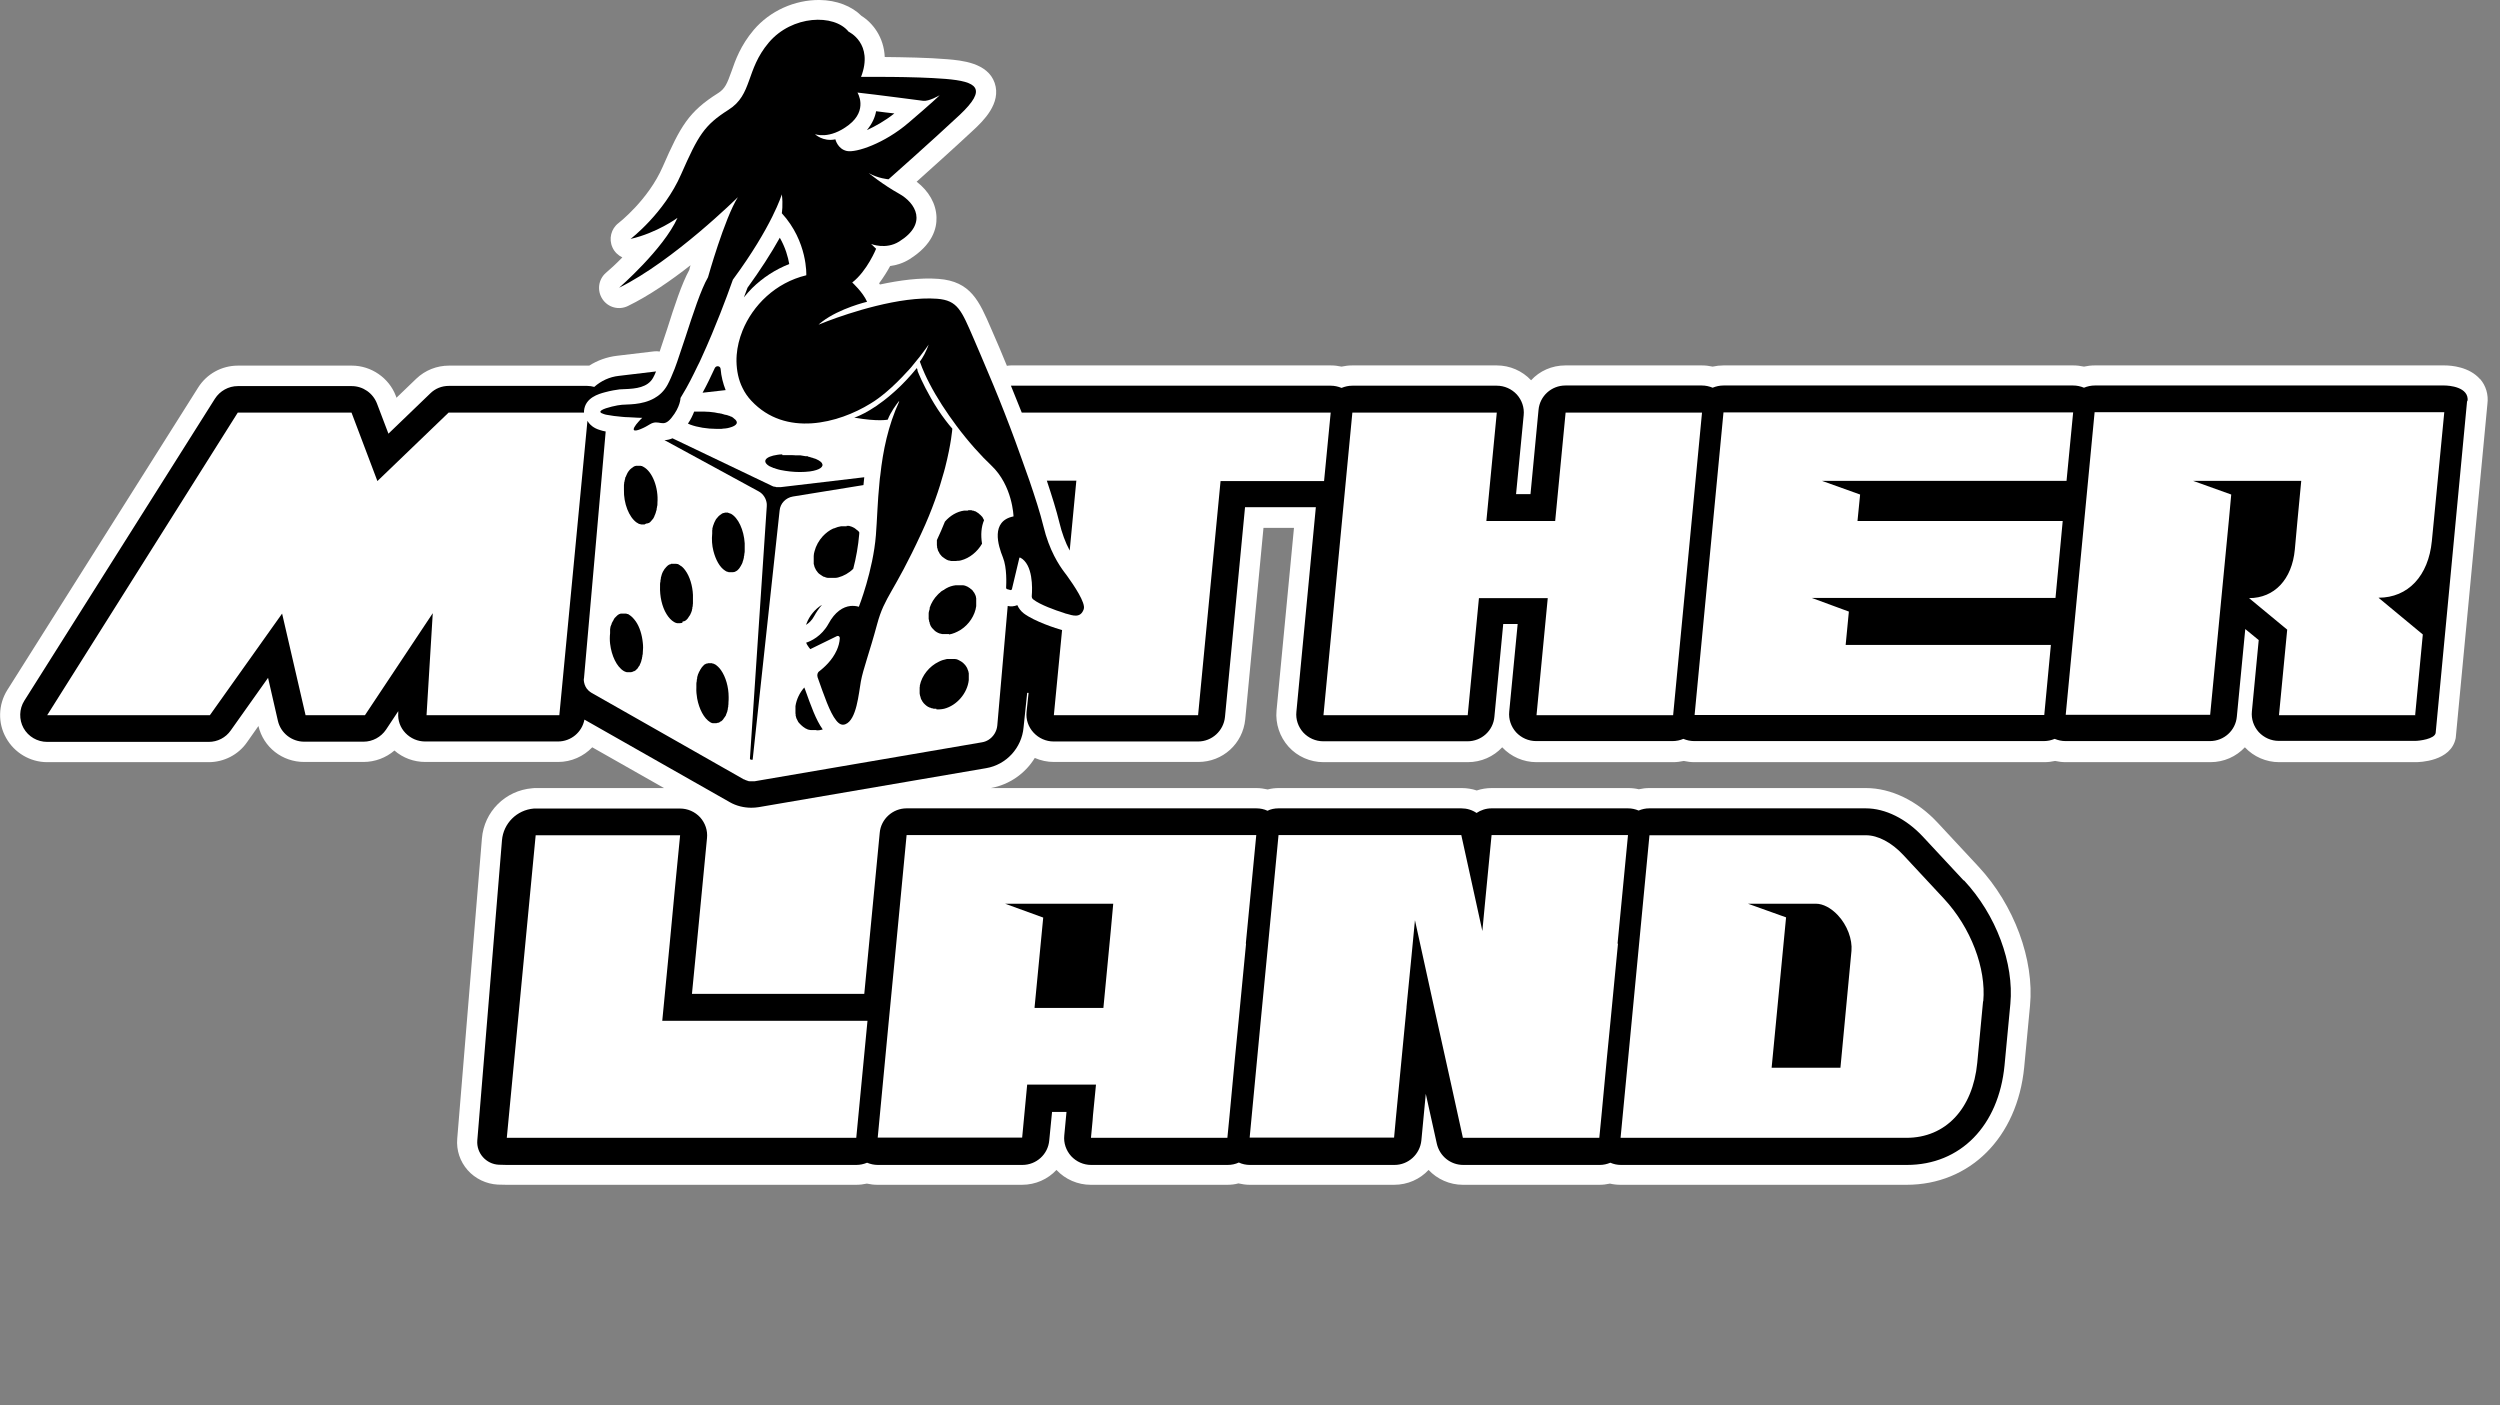 <svg width="201" height="113" viewBox="0 0 201 113" fill="none" xmlns="http://www.w3.org/2000/svg">
<rect x="0" y="0" width="201" height="113" fill="#808080" stroke="none"/>
<path d="M199.391 30.477C198.52 29.492 197.1 29.38 196.536 29.38H168.423C168.133 29.38 167.842 29.412 167.552 29.476C167.262 29.412 166.971 29.38 166.681 29.38H138.568C138.278 29.38 137.988 29.412 137.697 29.476C137.407 29.412 137.117 29.38 136.826 29.38H125.858C124.762 29.38 123.778 29.831 123.1 30.574C122.391 29.815 121.391 29.38 120.342 29.38H108.729C108.439 29.38 108.149 29.412 107.859 29.476C107.568 29.412 107.278 29.38 106.988 29.38H81.278C81.165 29.38 81.068 29.396 80.955 29.412C80.746 28.927 80.552 28.427 80.359 27.975L79.681 26.409C78.73 24.214 78.052 22.616 75.455 22.422C73.971 22.309 72.326 22.535 70.746 22.874C70.73 22.842 70.697 22.809 70.681 22.777C71.052 22.277 71.359 21.776 71.568 21.389C72.068 21.324 72.617 21.163 73.149 20.824C74.971 19.678 75.326 18.37 75.294 17.466C75.262 16.384 74.681 15.367 73.697 14.609C74.923 13.511 76.842 11.784 78.278 10.444C79.02 9.75 80.536 8.313 79.971 6.666C79.407 5.036 77.294 4.858 76.165 4.762C74.665 4.632 72.617 4.6 71.133 4.584C71.068 2.986 70.165 1.84 69.262 1.275C68.471 0.484 67.262 0.016 65.891 -0.001C63.891 -0.017 61.907 0.871 60.6 2.405C59.552 3.648 59.133 4.81 58.81 5.746C58.455 6.731 58.294 7.135 57.73 7.49C55.375 8.975 54.713 10.137 53.294 13.382C52.117 16.094 49.746 17.918 49.73 17.934C49.133 18.386 48.923 19.209 49.246 19.904C49.407 20.259 49.697 20.533 50.036 20.695C49.504 21.244 49.02 21.679 48.713 21.938C48.1 22.47 47.987 23.374 48.439 24.052C48.891 24.73 49.762 24.956 50.487 24.601C52.181 23.778 53.955 22.551 55.52 21.324C55.471 21.47 55.439 21.599 55.423 21.695C54.81 22.809 54.23 24.585 53.633 26.474L53.568 26.668C53.391 27.216 53.213 27.749 53.036 28.266C52.891 28.233 52.746 28.233 52.584 28.25L49.6 28.605C48.794 28.701 48.036 28.976 47.375 29.396C47.326 29.396 47.278 29.396 47.23 29.396H36.1C35.117 29.396 34.181 29.767 33.471 30.445L31.875 31.979L31.826 31.833C31.278 30.38 29.842 29.396 28.294 29.396H19.133C17.826 29.396 16.617 30.058 15.923 31.171L0.584 55.483C-0.142 56.645 -0.19 58.13 0.488 59.325C1.149 60.519 2.423 61.278 3.794 61.278H16.778C18.004 61.278 19.165 60.681 19.858 59.68L20.778 58.372C21.181 60.083 22.697 61.262 24.455 61.262H29.23C30.149 61.262 31.036 60.923 31.713 60.342C32.391 60.939 33.278 61.262 34.197 61.262H44.875C45.939 61.262 46.923 60.81 47.617 60.083L53.391 63.36H43.068C43.068 63.36 42.842 63.36 42.794 63.376C40.633 63.554 38.923 65.249 38.746 67.412L36.762 91.546C36.681 92.482 36.987 93.386 37.6 94.08C38.213 94.774 39.1 95.194 40.02 95.242C40.358 95.242 40.633 95.258 40.73 95.258H68.826C69.117 95.258 69.407 95.226 69.697 95.162C69.987 95.226 70.262 95.258 70.568 95.258H82.165C83.262 95.258 84.246 94.806 84.939 94.064C85.649 94.823 86.649 95.258 87.697 95.258H98.665C98.971 95.258 99.278 95.226 99.568 95.145C99.859 95.21 100.165 95.258 100.471 95.258H112.084C113.181 95.258 114.165 94.806 114.858 94.064C115.552 94.806 116.552 95.258 117.617 95.258H128.584C128.875 95.258 129.149 95.226 129.439 95.162C129.713 95.226 130.004 95.258 130.294 95.258H153.278C158.391 95.258 162.197 91.449 162.746 85.799L163.213 80.859C163.568 77.162 161.939 72.755 159.068 69.672L155.794 66.153C154.149 64.377 152.036 63.36 150.02 63.36H132.617C132.326 63.36 132.052 63.392 131.762 63.457C131.488 63.392 131.197 63.36 130.907 63.36H119.939C119.52 63.36 119.117 63.425 118.729 63.554C118.342 63.425 117.923 63.36 117.52 63.36H102.826C102.52 63.36 102.229 63.392 101.923 63.473C101.633 63.409 101.326 63.36 101.02 63.36H79.665C81.165 63.086 82.439 62.182 83.197 60.939C83.681 61.149 84.197 61.262 84.73 61.262H96.342C98.31 61.262 99.923 59.793 100.117 57.839L101.584 42.439H104.036L102.633 57.129C102.536 58.194 102.891 59.244 103.6 60.035C104.31 60.826 105.342 61.278 106.407 61.278H118.004C119.1 61.278 120.084 60.826 120.778 60.083C121.488 60.842 122.488 61.278 123.536 61.278H134.504C134.794 61.278 135.084 61.245 135.375 61.181C135.665 61.245 135.955 61.278 136.246 61.278H164.359C164.649 61.278 164.939 61.245 165.229 61.181C165.52 61.245 165.81 61.278 166.1 61.278H177.713C178.81 61.278 179.794 60.826 180.488 60.083C181.197 60.842 182.197 61.278 183.246 61.278H194.213C194.504 61.278 197.068 61.229 197.439 59.341C197.439 59.292 197.455 59.228 197.455 59.179L199.988 32.479C200.084 31.736 199.875 31.01 199.391 30.461V30.477Z" fill="white"/>
<path d="M86.536 38.662L86.004 44.264C85.649 43.602 85.375 42.843 85.181 42.036C84.939 41.035 84.568 39.856 84.165 38.646H86.552L86.536 38.662Z" fill="black"/>
<path d="M66.068 48.654C65.858 48.896 65.649 49.187 65.455 49.542C65.278 49.881 65.02 50.107 64.81 50.236C64.81 50.204 64.826 50.172 64.842 50.139C65.068 49.526 65.52 48.977 66.068 48.638V48.654Z" fill="black"/>
<path d="M71.906 9.12C71.132 9.734 70.342 10.17 69.697 10.46C70.132 9.944 70.358 9.411 70.439 8.943C70.923 9.007 71.439 9.072 71.906 9.12Z" fill="black"/>
<path d="M62.697 19.113C63.149 19.904 63.358 20.663 63.455 21.228C62.342 21.664 61.326 22.326 60.471 23.165C60.229 23.407 60.02 23.649 59.81 23.907C59.939 23.569 60.036 23.31 60.1 23.133C61.117 21.728 61.987 20.388 62.697 19.113Z" fill="black"/>
<path d="M60.423 61.084C60.423 61.084 60.423 61.084 60.391 61.084C60.391 61.084 60.391 61.084 60.374 61.084C60.374 61.084 60.278 61.036 60.294 60.988L61.649 40.696C61.649 40.696 61.649 40.567 61.649 40.519C61.616 40.099 61.358 39.695 60.987 39.502L53.423 35.385C53.665 35.385 53.874 35.321 54.068 35.24L62.068 39.066C62.068 39.066 62.165 39.114 62.229 39.13C62.229 39.13 62.262 39.13 62.278 39.13C62.326 39.13 62.358 39.146 62.407 39.163C62.407 39.163 62.439 39.163 62.455 39.163C62.504 39.163 62.536 39.163 62.584 39.163H62.616C62.665 39.163 62.729 39.163 62.794 39.163L69.487 38.371C69.471 38.581 69.439 38.791 69.423 39.001L63.745 39.921C63.181 40.018 62.729 40.47 62.681 41.051L60.52 61.02V61.052C60.52 61.052 60.52 61.068 60.504 61.084H60.423Z" fill="black"/>
<path d="M65.632 58.695C65.632 58.695 65.584 58.695 65.568 58.695C65.552 58.695 65.52 58.695 65.504 58.695C65.504 58.695 65.471 58.695 65.455 58.695C65.423 58.695 65.391 58.695 65.358 58.695C65.326 58.695 65.294 58.695 65.261 58.695C65.229 58.695 65.197 58.695 65.181 58.695C65.149 58.695 65.116 58.695 65.084 58.679C65.052 58.679 65.036 58.679 65.004 58.663C64.971 58.663 64.939 58.647 64.907 58.631C64.891 58.631 64.858 58.614 64.842 58.598C64.81 58.598 64.778 58.566 64.745 58.55C64.729 58.55 64.713 58.534 64.697 58.518C64.649 58.485 64.6 58.453 64.552 58.421C64.552 58.421 64.536 58.405 64.52 58.389C64.487 58.356 64.455 58.34 64.423 58.308C64.423 58.308 64.391 58.276 64.374 58.259C64.342 58.227 64.326 58.211 64.294 58.179C64.294 58.163 64.261 58.146 64.245 58.13C64.229 58.098 64.197 58.066 64.181 58.05C64.181 58.033 64.149 58.001 64.149 57.985C64.132 57.953 64.116 57.92 64.1 57.888L64.068 57.824C64.068 57.824 64.036 57.759 64.02 57.727C64.02 57.711 64.02 57.678 64.004 57.662C64.004 57.63 63.987 57.581 63.971 57.549C63.971 57.533 63.971 57.501 63.971 57.484C63.971 57.436 63.971 57.404 63.955 57.355C63.955 57.339 63.955 57.307 63.955 57.291C63.955 57.242 63.955 57.194 63.955 57.145C63.955 57.129 63.955 57.113 63.955 57.081C63.955 57.016 63.955 56.936 63.955 56.871C63.955 56.839 63.955 56.806 63.955 56.774C64.036 56.225 64.294 55.693 64.665 55.273C64.681 55.321 64.713 55.386 64.729 55.434C65.197 56.742 65.6 57.888 66.149 58.647C66.052 58.679 65.955 58.695 65.858 58.711C65.794 58.711 65.729 58.711 65.665 58.727L65.632 58.695Z" fill="black"/>
<path d="M62.907 36.595C63.036 36.595 63.165 36.595 63.294 36.595H63.326C63.326 36.595 63.407 36.595 63.439 36.595C63.471 36.595 63.488 36.595 63.52 36.595H63.633C63.633 36.595 63.681 36.595 63.697 36.595C63.778 36.595 63.875 36.595 63.955 36.611C63.955 36.611 63.971 36.611 63.988 36.611C64.036 36.611 64.068 36.611 64.117 36.611C64.133 36.611 64.165 36.611 64.181 36.611C64.23 36.611 64.262 36.611 64.294 36.611C64.31 36.611 64.342 36.611 64.359 36.611C64.488 36.628 64.617 36.66 64.746 36.676C64.778 36.676 64.794 36.676 64.826 36.676H64.923C64.923 36.676 64.988 36.708 65.004 36.724C65.036 36.724 65.068 36.724 65.084 36.741C65.133 36.741 65.181 36.773 65.23 36.789H65.278C65.278 36.789 65.342 36.821 65.391 36.837C65.407 36.837 65.423 36.837 65.455 36.854C65.488 36.854 65.52 36.886 65.552 36.886C65.552 36.886 65.584 36.886 65.6 36.902C65.649 36.918 65.681 36.95 65.73 36.967C65.762 36.983 65.794 36.999 65.826 37.015C65.955 37.096 66.036 37.16 66.084 37.241C66.262 37.516 65.923 37.79 65.117 37.903C64.859 37.935 64.584 37.951 64.31 37.951C63.778 37.951 63.246 37.887 62.762 37.79C62.762 37.79 62.633 37.758 62.568 37.742C62.455 37.709 62.342 37.677 62.23 37.629H62.197C62.165 37.629 62.133 37.596 62.1 37.58C62.1 37.58 62.068 37.58 62.052 37.564C62.02 37.564 61.988 37.532 61.955 37.516H61.923C61.213 37.128 61.488 36.708 62.52 36.563C62.633 36.547 62.762 36.531 62.891 36.531L62.907 36.595Z" fill="black"/>
<path d="M58.342 31.365L56.487 31.575C56.826 30.962 57.149 30.284 57.471 29.59C57.584 29.363 57.923 29.412 57.939 29.67C57.987 30.267 58.133 30.832 58.342 31.365Z" fill="black"/>
<path d="M59.004 33.641C59.423 33.932 59.278 34.222 58.649 34.384C58.552 34.416 58.439 34.432 58.31 34.449C58.213 34.449 58.117 34.465 58.004 34.481C57.987 34.481 57.955 34.481 57.939 34.481C57.842 34.481 57.745 34.481 57.649 34.481C57.649 34.481 57.617 34.481 57.6 34.481C56.858 34.481 56.068 34.352 55.504 34.142C55.504 34.142 55.407 34.093 55.358 34.077C55.358 34.077 55.326 34.077 55.31 34.061C55.552 33.706 55.697 33.383 55.81 33.093C55.875 33.093 55.939 33.093 56.004 33.093C56.036 33.093 56.052 33.093 56.084 33.093C56.181 33.093 56.262 33.093 56.358 33.093H56.391C56.568 33.093 56.762 33.093 56.939 33.109C56.939 33.109 57.068 33.109 57.149 33.125C57.358 33.141 57.552 33.173 57.762 33.222C57.762 33.222 57.778 33.222 57.794 33.222C57.842 33.222 57.891 33.238 57.955 33.254H57.987C57.987 33.254 58.1 33.286 58.149 33.302C58.149 33.302 58.262 33.335 58.31 33.351C58.31 33.351 58.342 33.351 58.358 33.351C58.391 33.351 58.439 33.383 58.471 33.383C58.487 33.383 58.504 33.383 58.52 33.399C58.552 33.399 58.584 33.431 58.617 33.431C58.633 33.431 58.649 33.431 58.665 33.448C58.697 33.448 58.729 33.48 58.762 33.496C58.762 33.496 58.778 33.496 58.794 33.496C58.858 33.528 58.923 33.561 58.971 33.609L59.004 33.641Z" fill="black"/>
<path d="M51.826 42.165C51.794 42.165 51.745 42.165 51.713 42.165C51.713 42.165 51.713 42.165 51.681 42.165C51.649 42.165 51.616 42.165 51.584 42.165C51.584 42.165 51.568 42.165 51.552 42.165C51.52 42.165 51.487 42.149 51.455 42.133C51.455 42.133 51.439 42.133 51.423 42.133C51.374 42.133 51.342 42.1 51.31 42.084C51.278 42.068 51.245 42.036 51.197 42.02C50.568 41.584 50.133 40.47 50.165 39.372C50.165 39.275 50.165 39.195 50.165 39.098C50.165 39.098 50.165 39.082 50.165 39.066C50.165 39.001 50.165 38.953 50.181 38.888V38.807C50.181 38.807 50.213 38.727 50.213 38.694C50.213 38.662 50.213 38.646 50.229 38.614C50.229 38.581 50.245 38.549 50.261 38.501V38.42C50.261 38.42 50.31 38.339 50.326 38.307C50.326 38.291 50.326 38.275 50.342 38.258C50.358 38.21 50.391 38.161 50.407 38.113C50.407 38.097 50.423 38.081 50.439 38.048C50.439 38.016 50.471 38 50.487 37.968C50.487 37.952 50.52 37.935 50.52 37.919C50.52 37.887 50.552 37.871 50.568 37.855C50.568 37.855 50.6 37.822 50.6 37.806C50.616 37.79 50.649 37.758 50.665 37.742C50.665 37.742 50.681 37.709 50.697 37.709C50.729 37.677 50.761 37.661 50.794 37.629C50.794 37.629 50.826 37.613 50.842 37.596C50.858 37.596 50.891 37.564 50.907 37.548C50.907 37.548 50.939 37.532 50.955 37.516C50.971 37.516 51.004 37.5 51.02 37.483C51.02 37.483 51.052 37.483 51.068 37.467C51.084 37.467 51.116 37.467 51.133 37.451C51.133 37.451 51.165 37.451 51.181 37.451C51.213 37.451 51.245 37.451 51.294 37.451C51.294 37.451 51.326 37.451 51.342 37.451C51.374 37.451 51.391 37.451 51.423 37.451C51.423 37.451 51.455 37.451 51.471 37.451C51.504 37.451 51.52 37.451 51.552 37.467H51.6C51.6 37.467 51.681 37.516 51.729 37.532C52.455 37.919 52.955 39.211 52.858 40.438V40.518C52.858 40.518 52.858 40.664 52.826 40.728V40.777C52.826 40.777 52.794 40.873 52.794 40.922C52.794 40.938 52.794 40.954 52.794 40.97C52.794 41.019 52.761 41.067 52.745 41.116V41.148C52.713 41.277 52.665 41.374 52.616 41.487C52.616 41.487 52.616 41.487 52.616 41.503C52.6 41.551 52.568 41.584 52.552 41.632C52.552 41.632 52.552 41.648 52.536 41.664C52.52 41.697 52.487 41.729 52.471 41.761H52.455C52.391 41.858 52.326 41.923 52.261 41.987C52.229 42.004 52.197 42.036 52.165 42.052C52.165 42.052 52.149 42.052 52.133 42.052C52.1 42.052 52.068 42.084 52.052 42.084C52.052 42.084 52.036 42.084 52.02 42.084C51.987 42.084 51.939 42.1 51.907 42.117L51.826 42.165Z" fill="black"/>
<path d="M58.519 41.228C58.519 41.228 58.568 41.228 58.584 41.245C58.6 41.245 58.616 41.245 58.632 41.261C58.664 41.261 58.697 41.293 58.713 41.293C58.713 41.293 58.729 41.293 58.745 41.293C59.358 41.616 59.809 42.617 59.874 43.682C59.874 43.892 59.874 44.118 59.874 44.328C59.874 44.409 59.858 44.473 59.842 44.554C59.842 44.57 59.842 44.586 59.842 44.602C59.842 44.651 59.826 44.699 59.809 44.748C59.809 44.764 59.809 44.796 59.809 44.812C59.809 44.861 59.793 44.893 59.777 44.941C59.777 44.958 59.777 44.99 59.761 45.006C59.761 45.054 59.729 45.103 59.713 45.151V45.184C59.697 45.232 59.664 45.297 59.648 45.345C59.648 45.361 59.632 45.377 59.616 45.393C59.6 45.426 59.584 45.458 59.568 45.49C59.568 45.506 59.551 45.523 59.535 45.539C59.519 45.571 59.503 45.587 59.487 45.619C59.487 45.619 59.471 45.652 59.455 45.668C59.438 45.7 59.406 45.716 59.39 45.748C59.39 45.748 59.39 45.765 59.358 45.781C59.325 45.813 59.293 45.845 59.261 45.878C59.261 45.878 59.245 45.878 59.229 45.894C59.197 45.91 59.18 45.926 59.148 45.942C59.148 45.942 59.116 45.942 59.116 45.958C59.084 45.958 59.068 45.991 59.035 45.991H59.003C58.971 45.991 58.938 46.007 58.922 46.007C58.922 46.007 58.906 46.007 58.89 46.007C58.858 46.007 58.809 46.007 58.777 46.007C58.777 46.007 58.777 46.007 58.761 46.007C58.729 46.007 58.697 46.007 58.664 46.007C58.664 46.007 58.632 46.007 58.616 46.007C58.584 46.007 58.568 46.007 58.535 45.974C58.535 45.974 58.503 45.974 58.487 45.974C58.455 45.974 58.406 45.942 58.374 45.926C58.374 45.926 58.325 45.894 58.293 45.878C57.858 45.603 57.535 44.99 57.358 44.296C57.245 43.86 57.213 43.376 57.261 42.891C57.261 42.859 57.261 42.827 57.261 42.778C57.261 42.746 57.261 42.714 57.261 42.681C57.261 42.649 57.261 42.601 57.277 42.568C57.277 42.536 57.277 42.504 57.277 42.488C57.277 42.455 57.277 42.423 57.309 42.391C57.309 42.358 57.309 42.342 57.325 42.31C57.325 42.278 57.342 42.245 57.358 42.213C57.358 42.181 57.374 42.165 57.39 42.133C57.39 42.084 57.422 42.036 57.438 42.003C57.438 41.971 57.471 41.939 57.487 41.907C57.487 41.874 57.519 41.858 57.519 41.842C57.519 41.81 57.551 41.794 57.551 41.777C57.551 41.761 57.584 41.729 57.6 41.713C57.6 41.697 57.632 41.664 57.648 41.648C57.648 41.632 57.68 41.616 57.697 41.6C57.697 41.584 57.729 41.568 57.745 41.535C57.745 41.535 57.777 41.503 57.793 41.487C57.826 41.455 57.858 41.438 57.89 41.406C57.89 41.406 57.922 41.39 57.938 41.374C57.955 41.374 57.987 41.342 58.003 41.325C58.003 41.325 58.035 41.309 58.051 41.293C58.068 41.293 58.1 41.277 58.116 41.261C58.132 41.261 58.148 41.261 58.164 41.245H58.229C58.229 41.245 58.261 41.212 58.277 41.212C58.309 41.212 58.342 41.212 58.374 41.212C58.39 41.212 58.406 41.212 58.422 41.212C58.455 41.212 58.471 41.212 58.503 41.212C58.519 41.212 58.535 41.212 58.551 41.212L58.519 41.228Z" fill="black"/>
<path d="M54.858 50.075C54.858 50.075 54.713 50.107 54.632 50.107C54.632 50.107 54.632 50.107 54.616 50.107C54.616 50.107 54.616 50.107 54.6 50.107C54.568 50.107 54.536 50.107 54.487 50.107C54.487 50.107 54.471 50.107 54.455 50.107C54.423 50.107 54.391 50.091 54.342 50.075H54.326C54.326 50.075 54.245 50.027 54.197 50.011C53.971 49.881 53.761 49.655 53.584 49.365C53.229 48.784 53.036 47.944 53.068 47.137C53.068 47.089 53.068 47.024 53.068 46.959C53.068 46.895 53.084 46.814 53.1 46.75C53.1 46.733 53.1 46.717 53.1 46.685C53.1 46.637 53.116 46.588 53.132 46.54C53.132 46.524 53.132 46.491 53.132 46.475C53.132 46.427 53.149 46.395 53.165 46.346C53.165 46.33 53.165 46.314 53.181 46.282C53.181 46.233 53.213 46.185 53.229 46.136C53.229 46.136 53.229 46.136 53.229 46.12C53.245 46.072 53.278 46.023 53.294 45.975C53.294 45.959 53.31 45.943 53.326 45.926C53.326 45.894 53.358 45.878 53.374 45.846C53.374 45.83 53.407 45.813 53.407 45.781L53.455 45.717C53.455 45.717 53.487 45.684 53.503 45.668C53.503 45.652 53.536 45.636 53.552 45.603C53.584 45.571 53.6 45.555 53.632 45.523C53.649 45.523 53.665 45.49 53.681 45.474C53.697 45.474 53.713 45.442 53.729 45.442C53.729 45.442 53.761 45.426 53.778 45.41C53.794 45.41 53.826 45.394 53.842 45.377H53.891C53.891 45.377 53.939 45.345 53.955 45.329C53.955 45.329 53.987 45.329 54.003 45.329C54.036 45.329 54.084 45.329 54.116 45.329C54.132 45.329 54.149 45.329 54.165 45.329C54.165 45.329 54.197 45.329 54.229 45.329C54.245 45.329 54.278 45.329 54.294 45.329C54.31 45.329 54.326 45.329 54.342 45.329C54.374 45.329 54.391 45.329 54.423 45.345C54.423 45.345 54.455 45.345 54.471 45.345C54.52 45.345 54.552 45.377 54.6 45.41C54.649 45.426 54.681 45.458 54.713 45.49C54.713 45.49 54.713 45.49 54.729 45.49C54.729 45.49 54.729 45.49 54.761 45.507C54.842 45.571 54.923 45.636 54.987 45.717C55.02 45.765 55.068 45.813 55.1 45.862C55.455 46.346 55.681 47.089 55.713 47.831C55.713 48.025 55.713 48.235 55.713 48.428C55.713 48.428 55.713 48.445 55.713 48.461C55.713 48.525 55.713 48.59 55.697 48.638C55.697 48.654 55.697 48.687 55.697 48.703C55.697 48.751 55.681 48.8 55.665 48.832C55.665 48.848 55.665 48.88 55.665 48.897C55.665 48.945 55.649 48.977 55.632 49.026C55.632 49.042 55.632 49.058 55.632 49.074C55.6 49.187 55.552 49.3 55.503 49.397C55.503 49.397 55.503 49.429 55.487 49.429C55.471 49.462 55.455 49.494 55.423 49.526C55.423 49.526 55.407 49.559 55.391 49.575C55.374 49.607 55.342 49.639 55.326 49.672C55.326 49.672 55.326 49.688 55.31 49.704C55.245 49.785 55.181 49.849 55.116 49.898C55.116 49.898 55.116 49.898 55.1 49.898C55.068 49.914 55.036 49.93 55.02 49.946C55.02 49.946 55.003 49.946 54.987 49.946C54.955 49.946 54.923 49.978 54.891 49.978C54.891 49.978 54.891 49.978 54.874 49.978L54.858 50.075Z" fill="black"/>
<path d="M50.665 54.046C50.665 54.046 50.617 54.046 50.6 54.046C50.6 54.046 50.584 54.046 50.568 54.046H50.536C50.504 54.046 50.471 54.046 50.439 54.046H50.407C50.375 54.046 50.342 54.03 50.31 54.014C50.31 54.014 50.294 54.014 50.278 54.014C50.229 53.998 50.197 53.982 50.149 53.949C49.584 53.61 49.165 52.722 49.052 51.754C49.02 51.48 49.02 51.189 49.052 50.914C49.052 50.882 49.052 50.866 49.052 50.834C49.052 50.785 49.052 50.753 49.052 50.705C49.052 50.672 49.052 50.64 49.052 50.608C49.052 50.575 49.052 50.543 49.068 50.511C49.068 50.479 49.068 50.446 49.084 50.414C49.084 50.382 49.084 50.349 49.117 50.317C49.117 50.285 49.117 50.269 49.149 50.236C49.149 50.204 49.181 50.172 49.181 50.123C49.181 50.091 49.213 50.059 49.229 50.027C49.229 49.994 49.262 49.962 49.278 49.946C49.278 49.93 49.294 49.898 49.31 49.881C49.31 49.865 49.342 49.833 49.342 49.817C49.342 49.801 49.375 49.768 49.375 49.752C49.375 49.736 49.407 49.72 49.423 49.688C49.423 49.672 49.455 49.655 49.471 49.639C49.487 49.623 49.504 49.591 49.536 49.575C49.552 49.542 49.584 49.526 49.6 49.51C49.6 49.51 49.633 49.478 49.649 49.462C49.665 49.462 49.681 49.429 49.697 49.429C49.697 49.429 49.729 49.413 49.746 49.397L49.81 49.365C49.81 49.365 49.842 49.365 49.858 49.349C49.875 49.349 49.891 49.349 49.923 49.333C49.939 49.333 49.971 49.333 49.987 49.333C50.02 49.333 50.052 49.333 50.084 49.333C50.084 49.333 50.117 49.333 50.133 49.333C50.149 49.333 50.181 49.333 50.197 49.333C50.213 49.333 50.246 49.333 50.262 49.333C50.278 49.333 50.294 49.333 50.326 49.333C50.358 49.333 50.375 49.333 50.407 49.365C50.407 49.365 50.439 49.365 50.455 49.365C50.504 49.365 50.536 49.397 50.584 49.429C50.778 49.542 50.955 49.736 51.117 49.962C51.423 50.398 51.617 51.028 51.681 51.673C51.713 51.931 51.713 52.206 51.681 52.48C51.681 52.561 51.681 52.626 51.649 52.69C51.649 52.69 51.649 52.706 51.649 52.722C51.649 52.787 51.633 52.836 51.617 52.884V52.932C51.617 52.932 51.584 53.045 51.568 53.094C51.568 53.094 51.568 53.11 51.568 53.126C51.536 53.239 51.487 53.352 51.439 53.449V53.481C51.439 53.481 51.375 53.546 51.358 53.578C51.358 53.578 51.358 53.61 51.342 53.61C51.326 53.643 51.294 53.675 51.278 53.707C51.278 53.707 51.278 53.707 51.278 53.723C51.246 53.756 51.213 53.788 51.181 53.82C51.149 53.852 51.117 53.869 51.1 53.901C51.1 53.901 51.084 53.901 51.068 53.917C51.036 53.933 51.02 53.949 50.987 53.965C50.987 53.965 50.971 53.965 50.955 53.965C50.923 53.982 50.891 53.998 50.858 54.014C50.826 54.014 50.778 54.03 50.746 54.046H50.729H50.665Z" fill="black"/>
<path d="M57.342 58.162C57.342 58.162 57.278 58.146 57.262 58.13H57.23C57.181 58.114 57.149 58.098 57.1 58.066C56.6 57.759 56.213 57.016 56.052 56.161C56.004 55.87 55.971 55.58 55.988 55.273V55.16C55.988 55.16 55.988 55.031 55.988 54.966C55.988 54.902 56.004 54.821 56.02 54.756C56.02 54.74 56.02 54.708 56.02 54.692C56.02 54.643 56.036 54.595 56.052 54.546C56.052 54.53 56.052 54.498 56.052 54.482C56.052 54.433 56.068 54.401 56.084 54.353C56.084 54.337 56.084 54.32 56.1 54.288C56.117 54.224 56.133 54.175 56.165 54.127C56.165 54.127 56.165 54.127 56.165 54.111C56.181 54.062 56.213 54.014 56.23 53.981C56.23 53.965 56.246 53.949 56.262 53.933C56.262 53.901 56.294 53.868 56.31 53.836C56.31 53.82 56.326 53.804 56.342 53.788C56.359 53.755 56.375 53.739 56.391 53.707C56.391 53.707 56.407 53.675 56.423 53.659C56.455 53.626 56.488 53.594 56.504 53.562C56.536 53.529 56.568 53.513 56.584 53.481C56.584 53.481 56.6 53.465 56.617 53.449C56.633 53.449 56.665 53.416 56.681 53.4H56.713C56.713 53.4 56.762 53.352 56.794 53.352C56.794 53.352 56.81 53.352 56.826 53.352C56.859 53.352 56.907 53.336 56.939 53.32C56.939 53.32 57.004 53.32 57.036 53.32H57.052H57.084C57.117 53.32 57.149 53.32 57.165 53.32C57.165 53.32 57.197 53.32 57.213 53.32C57.246 53.32 57.262 53.32 57.294 53.352C57.294 53.352 57.326 53.352 57.342 53.352C57.375 53.352 57.407 53.384 57.439 53.4C57.439 53.4 57.455 53.4 57.471 53.4C57.649 53.513 57.826 53.675 57.971 53.885C58.342 54.417 58.584 55.224 58.584 56.048C58.584 56.193 58.584 56.354 58.568 56.5C58.568 56.5 58.568 56.532 58.568 56.548C58.568 56.613 58.568 56.661 58.552 56.71C58.552 56.742 58.552 56.758 58.552 56.79C58.552 56.839 58.536 56.887 58.52 56.919C58.52 56.952 58.52 56.968 58.52 56.984C58.52 57.032 58.504 57.081 58.488 57.113C58.488 57.129 58.488 57.145 58.488 57.162C58.471 57.226 58.455 57.275 58.423 57.339C58.423 57.339 58.375 57.452 58.359 57.501V57.533C58.359 57.533 58.294 57.597 58.278 57.646C58.278 57.646 58.278 57.678 58.246 57.678C58.23 57.71 58.197 57.743 58.181 57.775C58.181 57.775 58.181 57.791 58.165 57.807C58.133 57.84 58.1 57.888 58.068 57.92C58.036 57.953 58.004 57.969 57.971 58.001H57.939C57.939 58.001 57.891 58.049 57.859 58.066C57.859 58.066 57.842 58.066 57.826 58.082C57.794 58.082 57.778 58.114 57.746 58.114C57.746 58.114 57.73 58.114 57.713 58.114C57.681 58.114 57.633 58.13 57.6 58.146C57.6 58.146 57.6 58.146 57.584 58.146C57.552 58.146 57.536 58.146 57.504 58.146C57.504 58.146 57.504 58.146 57.488 58.146C57.488 58.146 57.455 58.146 57.439 58.146C57.407 58.146 57.391 58.146 57.359 58.146C57.359 58.146 57.326 58.146 57.31 58.146L57.342 58.162Z" fill="black"/>
<path d="M75.277 56.984C75.277 56.984 75.197 56.984 75.148 56.984C75.132 56.984 75.116 56.984 75.1 56.984C75.051 56.984 75.019 56.968 74.987 56.952C74.971 56.952 74.955 56.952 74.939 56.952C74.89 56.952 74.858 56.92 74.826 56.903C74.826 56.903 74.793 56.903 74.777 56.903C74.729 56.887 74.697 56.871 74.648 56.839C74.648 56.839 74.648 56.839 74.632 56.839C74.584 56.807 74.535 56.774 74.487 56.742C74.455 56.71 74.406 56.677 74.374 56.645L74.342 56.613C74.309 56.581 74.293 56.564 74.261 56.532C74.261 56.532 74.229 56.5 74.229 56.484C74.213 56.451 74.18 56.435 74.164 56.403C74.164 56.387 74.148 56.371 74.132 56.338C74.116 56.306 74.1 56.29 74.084 56.258C74.084 56.242 74.067 56.209 74.051 56.193C74.051 56.161 74.019 56.129 74.019 56.096C74.019 56.08 74.019 56.048 74.003 56.032C74.003 55.999 73.987 55.967 73.971 55.935C73.971 55.919 73.971 55.886 73.955 55.87C73.955 55.838 73.955 55.79 73.939 55.757C73.939 55.741 73.939 55.709 73.939 55.693C73.939 55.644 73.939 55.612 73.939 55.564C73.939 55.547 73.939 55.531 73.939 55.515C73.939 55.451 73.939 55.386 73.939 55.321C73.939 55.273 73.939 55.241 73.955 55.192C73.955 55.16 73.955 55.128 73.955 55.112C74.116 54.304 74.729 53.562 75.471 53.207C75.68 53.094 75.906 53.029 76.148 52.981C76.148 52.981 76.18 52.981 76.197 52.981C76.245 52.981 76.277 52.981 76.326 52.981C76.358 52.981 76.374 52.981 76.39 52.981C76.406 52.981 76.422 52.981 76.439 52.981H76.487C76.487 52.981 76.551 52.981 76.584 52.981C76.616 52.981 76.632 52.981 76.664 52.981C76.697 52.981 76.729 52.981 76.761 52.981C76.793 52.981 76.809 52.981 76.842 52.997C76.874 52.997 76.906 52.997 76.939 53.013C76.955 53.013 76.987 53.013 77.003 53.045C77.035 53.045 77.067 53.061 77.084 53.078C77.1 53.078 77.132 53.094 77.148 53.11C77.245 53.158 77.342 53.223 77.422 53.287C77.422 53.287 77.455 53.32 77.471 53.336C77.487 53.352 77.519 53.384 77.535 53.4C77.535 53.417 77.567 53.433 77.584 53.449C77.6 53.465 77.616 53.497 77.632 53.513C77.632 53.53 77.664 53.546 77.68 53.578C77.68 53.61 77.713 53.626 77.729 53.659C77.729 53.675 77.761 53.707 77.761 53.723C77.761 53.756 77.793 53.772 77.793 53.804C77.793 53.836 77.809 53.852 77.826 53.885C77.826 53.917 77.842 53.933 77.858 53.965C77.858 53.998 77.858 54.014 77.874 54.046C77.874 54.078 77.874 54.111 77.89 54.127C77.89 54.159 77.89 54.191 77.89 54.224C77.89 54.256 77.89 54.288 77.89 54.304C77.89 54.337 77.89 54.369 77.89 54.401C77.89 54.434 77.89 54.466 77.89 54.482C77.89 54.53 77.89 54.579 77.89 54.627C77.89 54.643 77.89 54.66 77.89 54.676C77.777 55.741 76.922 56.726 75.906 56.984C75.842 56.984 75.777 57.016 75.729 57.016C75.664 57.016 75.6 57.033 75.535 57.033C75.535 57.033 75.519 57.033 75.503 57.033C75.471 57.033 75.455 57.033 75.422 57.033C75.406 57.033 75.39 57.033 75.358 57.033C75.342 57.033 75.326 57.033 75.293 57.033L75.277 56.984Z" fill="black"/>
<path d="M76.31 50.979C76.31 50.979 76.197 50.979 76.148 50.979H76.116C76.116 50.979 76.068 50.979 76.052 50.979C76.035 50.979 76.003 50.979 75.987 50.979C75.971 50.979 75.955 50.979 75.923 50.979C75.874 50.979 75.842 50.979 75.81 50.979C75.794 50.979 75.778 50.979 75.761 50.979C75.713 50.979 75.681 50.962 75.648 50.946C75.648 50.946 75.616 50.946 75.6 50.946C75.552 50.946 75.519 50.914 75.471 50.898C75.471 50.898 75.471 50.898 75.455 50.898C75.358 50.849 75.261 50.801 75.181 50.736C75.148 50.704 75.116 50.672 75.084 50.64C75.084 50.64 75.068 50.623 75.052 50.607C75.019 50.575 75.003 50.543 74.971 50.527C74.971 50.527 74.955 50.494 74.939 50.494C74.923 50.462 74.89 50.43 74.874 50.398C74.874 50.398 74.858 50.365 74.842 50.349C74.826 50.317 74.81 50.285 74.794 50.252C74.794 50.236 74.794 50.22 74.778 50.204C74.778 50.172 74.745 50.139 74.745 50.107V50.059C74.745 50.059 74.713 49.994 74.697 49.946V49.881C74.697 49.881 74.681 49.8 74.665 49.768C74.665 49.752 74.665 49.736 74.665 49.703C74.665 49.655 74.665 49.623 74.665 49.574C74.665 49.558 74.665 49.542 74.665 49.51C74.665 49.461 74.665 49.397 74.665 49.348C74.665 49.348 74.665 49.332 74.665 49.316C74.665 49.203 74.713 49.09 74.745 48.961C74.745 48.945 74.745 48.928 74.745 48.896C74.745 48.896 74.745 48.88 74.745 48.864C74.874 48.477 75.1 48.105 75.39 47.815C75.439 47.766 75.487 47.718 75.519 47.685H75.535C75.535 47.685 75.632 47.589 75.681 47.54C75.681 47.54 75.681 47.54 75.697 47.54C75.745 47.508 75.794 47.476 75.842 47.443H75.874C75.874 47.443 75.939 47.379 75.971 47.363C76.003 47.363 76.019 47.33 76.052 47.314C76.052 47.314 76.068 47.314 76.084 47.298C76.31 47.169 76.568 47.088 76.826 47.056C76.89 47.056 76.939 47.056 77.003 47.056C77.019 47.056 77.052 47.056 77.068 47.056C77.068 47.056 77.1 47.056 77.116 47.056C77.132 47.056 77.148 47.056 77.165 47.056C77.197 47.056 77.229 47.056 77.261 47.056C77.294 47.056 77.326 47.056 77.342 47.056C77.374 47.056 77.406 47.056 77.423 47.056C77.455 47.056 77.471 47.056 77.503 47.072C77.535 47.072 77.552 47.072 77.584 47.088C77.616 47.088 77.632 47.104 77.665 47.12C77.697 47.12 77.713 47.137 77.745 47.153C77.778 47.153 77.81 47.185 77.842 47.201C77.874 47.217 77.906 47.25 77.939 47.266C77.971 47.266 77.987 47.298 78.003 47.314C78.019 47.314 78.035 47.346 78.068 47.363C78.084 47.379 78.116 47.395 78.132 47.411C78.148 47.427 78.165 47.443 78.181 47.459C78.197 47.476 78.213 47.492 78.229 47.524C78.229 47.54 78.261 47.572 78.278 47.589C78.278 47.605 78.31 47.637 78.326 47.653C78.326 47.669 78.358 47.702 78.358 47.718C78.358 47.734 78.39 47.766 78.39 47.782C78.39 47.798 78.406 47.831 78.423 47.847C78.423 47.879 78.439 47.895 78.455 47.928C78.455 47.96 78.455 47.976 78.471 48.008C78.471 48.041 78.471 48.073 78.487 48.105C78.487 48.138 78.487 48.154 78.487 48.186C78.487 48.218 78.487 48.251 78.487 48.299C78.487 48.315 78.487 48.347 78.487 48.364C78.487 48.412 78.487 48.46 78.487 48.509V48.541C78.487 48.541 78.487 48.67 78.487 48.735C78.39 49.477 77.906 50.204 77.261 50.623C77.229 50.64 77.213 50.656 77.181 50.672C76.906 50.833 76.616 50.962 76.31 51.011C76.31 51.011 76.31 51.011 76.294 51.011L76.31 50.979Z" fill="black"/>
<path d="M77.81 41.019C77.81 41.019 77.858 41.019 77.891 41.019C77.923 41.019 77.955 41.019 77.987 41.019C78.02 41.019 78.036 41.019 78.068 41.019C78.1 41.019 78.133 41.019 78.165 41.051C78.181 41.051 78.213 41.051 78.229 41.051C78.278 41.051 78.31 41.083 78.358 41.099C78.358 41.099 78.375 41.099 78.391 41.099C78.439 41.115 78.487 41.148 78.536 41.18C78.536 41.18 78.568 41.196 78.584 41.212C78.617 41.228 78.649 41.261 78.681 41.277C78.697 41.277 78.713 41.309 78.729 41.325C78.762 41.341 78.778 41.374 78.81 41.39C78.826 41.39 78.842 41.422 78.858 41.438C78.875 41.454 78.907 41.487 78.923 41.503C78.923 41.519 78.955 41.535 78.971 41.551C78.987 41.584 79.004 41.6 79.02 41.632C79.02 41.648 79.052 41.68 79.052 41.697C79.052 41.729 79.084 41.745 79.1 41.777C79.1 41.777 79.1 41.81 79.117 41.826C78.891 42.358 78.842 43.004 78.955 43.714C78.584 44.36 77.955 44.877 77.262 45.054C77.197 45.07 77.117 45.087 77.052 45.087C76.987 45.087 76.923 45.087 76.875 45.103H76.842C76.826 45.103 76.81 45.103 76.794 45.103C76.778 45.103 76.746 45.103 76.729 45.103C76.697 45.103 76.681 45.103 76.649 45.103C76.617 45.103 76.568 45.103 76.536 45.103C76.52 45.103 76.487 45.103 76.471 45.103C76.439 45.103 76.391 45.087 76.358 45.07C76.342 45.07 76.326 45.07 76.31 45.07C76.262 45.07 76.213 45.038 76.165 45.022C76.117 45.006 76.068 44.974 76.02 44.941C76.02 44.941 76.004 44.941 75.987 44.925C75.955 44.909 75.907 44.877 75.875 44.844C75.875 44.844 75.842 44.812 75.826 44.812C75.794 44.796 75.778 44.764 75.746 44.748C75.746 44.748 75.713 44.715 75.697 44.699C75.681 44.667 75.649 44.651 75.633 44.618C75.633 44.602 75.6 44.586 75.584 44.57C75.568 44.538 75.552 44.522 75.536 44.489C75.536 44.473 75.504 44.441 75.504 44.425C75.504 44.392 75.471 44.36 75.455 44.344C75.455 44.328 75.439 44.296 75.423 44.279C75.423 44.247 75.391 44.215 75.391 44.183C75.391 44.166 75.391 44.134 75.375 44.118C75.375 44.086 75.358 44.053 75.342 44.021C75.342 44.005 75.342 43.973 75.342 43.957C75.342 43.924 75.342 43.876 75.326 43.844C75.326 43.827 75.326 43.795 75.326 43.779C75.326 43.731 75.326 43.682 75.326 43.618C75.326 43.618 75.326 43.601 75.326 43.585C75.326 43.537 75.326 43.472 75.326 43.424C75.568 42.907 75.778 42.423 75.971 41.939C76.375 41.471 76.923 41.132 77.52 41.051C77.584 41.051 77.649 41.051 77.697 41.051C77.697 41.051 77.729 41.051 77.746 41.051C77.746 41.051 77.778 41.051 77.794 41.051C77.81 41.051 77.842 41.051 77.858 41.051L77.81 41.019Z" fill="black"/>
<path d="M68.052 42.278C68.052 42.278 68.116 42.278 68.165 42.278C68.197 42.278 68.213 42.278 68.245 42.278C68.278 42.278 68.31 42.294 68.342 42.31C68.374 42.31 68.391 42.31 68.407 42.326C68.455 42.326 68.487 42.358 68.536 42.375C68.568 42.375 68.6 42.407 68.632 42.423C68.665 42.423 68.697 42.455 68.713 42.471C68.745 42.471 68.762 42.504 68.778 42.52C68.794 42.52 68.826 42.552 68.842 42.568C68.858 42.584 68.891 42.601 68.907 42.617C68.923 42.633 68.955 42.649 68.971 42.665C68.987 42.681 69.02 42.714 69.036 42.73C69.052 42.746 69.068 42.778 69.084 42.794C69.084 42.843 69.084 42.891 69.084 42.923C69.004 43.892 68.826 44.877 68.6 45.732C68.262 46.071 67.826 46.313 67.391 46.426C67.326 46.443 67.245 46.459 67.181 46.459C67.116 46.459 67.068 46.459 67.004 46.459C66.987 46.459 66.971 46.459 66.955 46.459C66.955 46.459 66.923 46.459 66.907 46.459C66.891 46.459 66.858 46.459 66.842 46.459C66.81 46.459 66.778 46.459 66.745 46.459C66.713 46.459 66.681 46.459 66.649 46.459C66.616 46.459 66.6 46.459 66.568 46.459C66.536 46.459 66.504 46.459 66.471 46.443C66.439 46.443 66.423 46.443 66.407 46.426C66.358 46.426 66.326 46.394 66.294 46.378C66.294 46.378 66.262 46.378 66.245 46.378C66.197 46.362 66.149 46.33 66.1 46.297C66.1 46.297 66.068 46.281 66.052 46.265C66.02 46.249 65.987 46.217 65.955 46.2C65.955 46.2 65.923 46.168 65.907 46.168C65.874 46.152 65.858 46.12 65.826 46.104C65.826 46.104 65.794 46.071 65.778 46.055C65.762 46.023 65.729 46.007 65.713 45.974L65.681 45.926C65.681 45.926 65.649 45.878 65.616 45.845C65.616 45.829 65.6 45.813 65.584 45.781C65.568 45.748 65.552 45.716 65.536 45.684C65.536 45.668 65.52 45.636 65.504 45.619C65.504 45.587 65.471 45.555 65.471 45.523C65.471 45.506 65.471 45.474 65.455 45.458C65.455 45.426 65.439 45.393 65.423 45.345C65.423 45.329 65.423 45.297 65.423 45.28C65.423 45.248 65.423 45.2 65.423 45.167C65.423 45.135 65.423 45.119 65.423 45.103C65.423 45.054 65.423 45.022 65.423 44.974C65.423 44.941 65.423 44.925 65.423 44.909C65.423 44.861 65.423 44.796 65.423 44.748C65.423 44.748 65.423 44.715 65.423 44.699C65.423 44.57 65.455 44.457 65.487 44.328C65.6 43.876 65.842 43.456 66.149 43.117C66.391 42.859 66.681 42.633 67.004 42.488C67.004 42.488 67.004 42.488 67.02 42.488C67.036 42.488 67.052 42.488 67.084 42.471C67.262 42.391 67.439 42.342 67.632 42.31C67.697 42.31 67.762 42.31 67.826 42.31C67.826 42.31 67.858 42.31 67.874 42.31C67.874 42.31 67.907 42.31 67.923 42.31C67.955 42.31 67.971 42.31 68.004 42.31C68.036 42.31 68.052 42.31 68.084 42.31L68.052 42.278Z" fill="black"/>
<path d="M73.762 29.8C73.826 29.945 73.923 30.203 74.068 30.51C74.455 31.333 75.133 32.641 76.052 33.835C76.213 34.045 76.391 34.271 76.568 34.465C76.568 34.465 76.487 35.643 75.987 37.597C75.955 37.71 75.923 37.823 75.891 37.952C75.52 39.308 74.955 40.987 74.084 42.859C71.826 47.751 71.133 47.912 70.52 50.188C69.907 52.464 69.391 53.804 69.213 54.789C69.036 55.774 68.875 57.872 67.971 58.227C67.697 58.34 67.455 58.211 67.229 57.921C66.713 57.291 66.246 55.887 65.729 54.434C65.729 54.434 65.729 54.434 65.729 54.418C65.681 54.256 65.729 54.062 65.875 53.966C66.229 53.691 66.907 53.11 67.278 52.271C67.407 51.98 67.504 51.657 67.52 51.302C67.52 51.173 67.407 51.092 67.294 51.141L65.149 52.19C65.149 52.19 65.133 52.174 65.117 52.158C65.117 52.158 65.117 52.141 65.1 52.125C65.068 52.093 65.036 52.061 65.02 52.028C65.02 52.028 65.004 51.996 64.987 51.98C64.971 51.948 64.939 51.915 64.923 51.883C64.923 51.883 64.907 51.851 64.891 51.835C64.875 51.802 64.858 51.77 64.842 51.738C64.842 51.722 64.842 51.706 64.81 51.673C65.165 51.56 66.052 51.173 66.617 50.14C67.133 49.187 67.778 48.784 68.391 48.719C68.617 48.703 68.842 48.719 69.052 48.784C69.052 48.784 70.197 45.878 70.423 43.021C70.52 41.81 70.552 40.325 70.713 38.759C70.729 38.565 70.746 38.388 70.778 38.194C70.987 36.257 71.407 34.207 72.294 32.286C72.294 32.27 72.294 32.253 72.262 32.27C72.068 32.512 71.6 33.141 71.375 33.739C71.375 33.739 70.617 33.916 68.681 33.577C68.681 33.577 69.907 33.222 71.649 31.721C72.165 31.285 72.713 30.752 73.294 30.09C73.407 29.961 73.52 29.832 73.633 29.687C73.665 29.654 73.681 29.622 73.713 29.59C73.713 29.59 73.729 29.654 73.778 29.767L73.762 29.8Z" fill="black"/>
<path d="M81.359 47.379C81.359 47.379 81.294 47.46 81.246 47.444L81.133 47.411L80.955 47.363C80.955 47.363 80.891 47.315 80.891 47.266C80.907 46.943 80.971 45.652 80.633 44.812C80.246 43.86 79.633 41.891 81.487 41.519C81.487 41.519 81.423 39.049 79.697 37.419C78.907 36.676 77.875 35.546 76.891 34.223C76.1 33.157 75.326 31.995 74.713 30.8C74.584 30.558 74.471 30.316 74.359 30.074C74.213 29.735 74.068 29.412 73.955 29.073C73.955 29.073 74.262 28.686 74.52 28.072C74.568 27.959 74.617 27.83 74.665 27.701C74.665 27.717 74.568 27.83 74.439 28.024C74.197 28.363 73.778 28.912 73.246 29.541C73.133 29.67 73.02 29.8 72.891 29.929C72.407 30.461 71.842 31.026 71.229 31.543C70.842 31.866 70.423 32.189 69.987 32.447C67.423 34.029 63.165 35.175 60.407 32.221C60.117 31.914 59.875 31.559 59.697 31.188C59.375 30.542 59.229 29.816 59.213 29.057C59.213 28.896 59.213 28.718 59.229 28.54C59.278 27.895 59.439 27.233 59.697 26.587C60.52 24.553 62.342 22.729 64.826 22.132C64.826 22.132 64.955 19.436 62.858 17.144C62.858 17.144 62.971 16.449 62.858 15.626C62.858 15.626 62.1 18.177 58.923 22.487C58.923 22.487 58.213 24.537 57.229 26.878C56.955 27.523 56.665 28.201 56.358 28.863C56.278 29.041 56.197 29.218 56.1 29.396C55.697 30.235 55.294 31.043 54.875 31.721C54.826 31.817 54.762 31.914 54.713 31.995C54.713 31.995 54.713 32.705 53.987 33.593C53.278 34.481 53.004 33.642 52.229 34.126C52.165 34.158 52.1 34.207 52.036 34.239C51.923 34.303 51.81 34.368 51.697 34.416C51.149 34.675 50.665 34.772 51.149 34.126C51.197 34.061 51.262 33.997 51.326 33.916C51.407 33.819 51.52 33.706 51.633 33.593C51.633 33.593 51.149 33.593 50.552 33.545C50.375 33.545 50.181 33.529 50.004 33.512C49.568 33.48 49.133 33.416 48.778 33.351C48.697 33.335 48.617 33.319 48.536 33.286C47.891 33.093 48.536 32.851 49.197 32.689C49.504 32.608 49.826 32.56 50.004 32.544C50.391 32.495 51.6 32.592 52.617 32.011C53.02 31.785 53.391 31.446 53.665 30.946C53.842 30.623 54.036 30.171 54.246 29.638C54.31 29.477 54.375 29.299 54.439 29.105C54.649 28.492 54.875 27.83 55.1 27.136C55.713 25.247 56.358 23.262 56.923 22.293C56.923 22.293 58.245 17.579 59.326 15.852C59.326 15.852 54.165 20.969 49.778 23.133C49.778 23.133 53.342 20.033 54.471 17.515C54.471 17.515 52.826 18.726 50.697 19.21C50.697 19.21 53.391 17.16 54.762 14.012C56.149 10.864 56.617 10.073 58.568 8.83C60.52 7.603 59.939 5.634 61.81 3.422C63.681 1.211 67.068 1.098 68.229 2.55C68.229 2.55 70.262 3.487 69.229 6.183C69.229 6.183 73.487 6.134 76.02 6.344C78.552 6.554 79.423 7.103 77.165 9.234C74.907 11.348 71.439 14.415 71.439 14.415C71.439 14.415 70.6 14.351 69.842 13.915C69.842 13.915 70.987 14.851 72.294 15.578C73.6 16.304 74.633 17.967 72.294 19.42C71.213 20.098 70.036 19.613 70.036 19.613C70.036 19.613 70.229 19.807 70.439 20.001C70.439 20.001 69.713 21.793 68.52 22.713C68.52 22.713 69.375 23.488 69.713 24.263C69.713 24.263 67.52 24.779 66.1 25.861C66.004 25.941 65.907 26.006 65.81 26.103C65.842 26.103 66.117 25.974 66.552 25.812C68.213 25.183 72.342 23.794 75.342 24.02C77.004 24.15 77.294 24.941 78.294 27.249C78.471 27.669 78.665 28.121 78.875 28.605C79.133 29.202 79.391 29.832 79.665 30.478C79.729 30.639 79.81 30.817 79.875 30.978C80.181 31.704 80.471 32.447 80.746 33.141C81.068 33.981 81.375 34.755 81.617 35.433C81.987 36.467 82.391 37.564 82.762 38.63C83.213 39.953 83.633 41.245 83.891 42.31C84.359 44.264 85.165 45.458 85.552 45.975C85.617 46.055 85.697 46.168 85.794 46.298C86.326 47.04 87.31 48.477 87.133 48.977C86.875 49.736 86.229 49.478 85.762 49.349C85.697 49.349 85.617 49.3 85.504 49.268C84.875 49.074 83.617 48.622 83.084 48.202C82.987 48.138 82.939 48.025 82.955 47.896C83.004 47.315 83.068 45.361 82.02 44.829C81.987 44.829 81.955 44.829 81.955 44.861L81.375 47.298L81.359 47.379ZM73.02 9.895C74.875 8.313 75.52 7.7 75.552 7.652C75.504 7.684 74.681 8.168 74.213 8.104C74.213 8.104 70.278 7.587 68.939 7.442C68.939 7.442 69.81 8.83 68.246 10.041C66.681 11.251 65.52 10.783 65.52 10.783C65.52 10.783 66.149 11.413 67.165 11.203C67.165 11.203 67.342 11.978 68.084 12.139C68.826 12.301 71.117 11.526 73.036 9.879L73.02 9.895Z" fill="black"/>
<path d="M198.391 32.285C198.552 31.091 196.859 30.994 196.536 30.994H168.423C168.117 30.994 167.826 31.059 167.552 31.172C167.278 31.059 166.988 30.994 166.681 30.994H138.568C138.262 30.994 137.972 31.059 137.697 31.172C137.423 31.059 137.133 30.994 136.826 30.994H125.859C124.73 30.994 123.794 31.85 123.697 32.963L123.052 39.727H121.891L122.504 33.383C122.568 32.77 122.359 32.172 121.955 31.72C121.536 31.268 120.955 31.01 120.342 31.01H108.73C108.423 31.01 108.133 31.075 107.859 31.188C107.584 31.075 107.294 31.01 106.988 31.01H81.278C81.584 31.753 81.875 32.495 82.149 33.173H106.988L106.455 38.678H98.133L96.326 57.501H84.73L85.391 50.656C84.955 50.543 83.165 49.962 82.31 49.316C82.084 49.139 81.907 48.913 81.794 48.654C81.552 48.751 81.278 48.783 81.02 48.719L80.181 58.34C80.133 58.824 79.859 59.244 79.472 59.486C79.31 59.583 79.149 59.648 78.955 59.68L60.681 62.812C60.681 62.812 60.649 62.812 60.633 62.812C60.568 62.812 60.52 62.812 60.455 62.812C60.407 62.812 60.359 62.812 60.31 62.812C60.31 62.812 60.278 62.812 60.262 62.812C60.213 62.812 60.165 62.812 60.133 62.779C60.133 62.779 60.133 62.779 60.117 62.779C60.068 62.779 60.036 62.747 59.988 62.731C59.988 62.731 59.955 62.731 59.939 62.715C59.907 62.715 59.875 62.682 59.843 62.666C59.843 62.666 59.826 62.666 59.81 62.666L50.81 57.549L47.568 55.709C47.471 55.66 47.391 55.58 47.31 55.515C47.117 55.337 47.004 55.095 46.955 54.837C46.939 54.724 46.923 54.627 46.955 54.514L47.923 43.537L48.697 34.691C48.52 34.658 48.375 34.626 48.246 34.578C47.73 34.432 47.407 34.142 47.23 33.835L44.971 57.501H34.294L34.794 49.3L29.343 57.501H24.568L22.681 49.332L16.875 57.501H3.794L19.117 33.173H28.262L30.343 38.678L36.068 33.173H46.955C46.955 33.173 46.955 33.076 46.955 33.028C47.052 31.963 48.149 31.672 48.617 31.543C49.084 31.414 49.568 31.333 49.843 31.301C49.939 31.301 50.052 31.301 50.181 31.285H50.246C51.117 31.252 52.068 31.155 52.504 30.381C52.584 30.235 52.665 30.074 52.746 29.864L49.762 30.219C49.004 30.3 48.326 30.623 47.778 31.107C47.6 31.059 47.407 31.026 47.213 31.026H36.084C35.52 31.026 34.988 31.236 34.584 31.64L31.23 34.868L30.31 32.447C29.988 31.607 29.181 31.042 28.278 31.042H19.117C18.375 31.042 17.681 31.43 17.278 32.059L1.955 56.338C1.536 57 1.52 57.856 1.891 58.534C2.278 59.228 3.004 59.648 3.794 59.648H16.778C17.488 59.648 18.149 59.309 18.552 58.727L21.552 54.498L22.343 57.953C22.568 58.937 23.455 59.631 24.455 59.631H29.23C29.955 59.631 30.633 59.26 31.036 58.663L32.02 57.178V57.323C31.971 57.92 32.181 58.501 32.6 58.937C33.02 59.373 33.584 59.615 34.181 59.615H44.859C45.907 59.615 46.794 58.873 46.988 57.856L58.665 64.49C59.197 64.797 59.81 64.942 60.407 64.942C60.6 64.942 60.81 64.926 61.004 64.894L79.278 61.762C80.907 61.488 82.149 60.132 82.294 58.485L82.584 55.709H82.697L82.536 57.242C82.472 57.856 82.681 58.453 83.1 58.905C83.52 59.357 84.1 59.615 84.713 59.615H96.326C97.439 59.615 98.375 58.76 98.488 57.646L100.101 40.777H105.794L104.23 57.226C104.165 57.84 104.375 58.437 104.778 58.889C105.197 59.341 105.778 59.599 106.391 59.599H117.988C119.117 59.599 120.052 58.744 120.149 57.63L120.859 50.172H122.02L121.342 57.21C121.278 57.823 121.488 58.421 121.891 58.873C122.31 59.325 122.891 59.583 123.504 59.583H134.472C134.778 59.583 135.084 59.518 135.342 59.405C135.617 59.518 135.907 59.583 136.213 59.583H164.326C164.633 59.583 164.923 59.518 165.197 59.405C165.472 59.518 165.762 59.583 166.068 59.583H177.681C178.81 59.583 179.746 58.727 179.842 57.614L180.52 50.575L181.601 51.463L181.052 57.194C180.988 57.807 181.197 58.405 181.601 58.857C182.02 59.309 182.601 59.567 183.213 59.567H194.181C194.504 59.567 195.73 59.422 195.826 58.937L198.359 32.189L198.391 32.285ZM134.504 57.501H123.536L124.439 48.089H118.907L118.004 57.501H106.407L108.73 33.173H120.342L119.504 41.89H125.036L125.875 33.173H136.842L134.52 57.501H134.504ZM149.552 39.776L149.342 41.89H165.842L165.262 48.073H145.665L148.649 49.171L148.391 51.851H164.891L164.359 57.484H136.246L138.568 33.157H166.681L166.149 38.662H146.488L149.552 39.76V39.776ZM194.197 57.501H183.23L183.891 50.624L180.826 48.089C182.859 48.089 184.278 46.588 184.504 44.183L184.713 41.89L185.02 38.662H176.326L179.391 39.76L179.197 41.874L178.601 48.057L177.697 57.468H166.084L168.407 33.141H196.52L195.681 41.858L195.52 43.505C195.246 46.297 193.617 48.057 191.23 48.057L194.794 51.011L194.181 57.468L194.197 57.501Z" fill="black"/>
<path d="M146.003 72.659H140.536L143.6 73.756L142.439 85.847H147.971L148.858 76.452C148.939 75.532 148.52 74.386 147.761 73.579C147.213 72.998 146.568 72.659 146.003 72.659Z" fill="black"/>
<path d="M83.875 73.773L83.181 80.972V81.037H88.713L89.31 74.79L89.504 72.659H80.81L83.875 73.773Z" fill="black"/>
<path d="M157.875 70.786L154.601 67.267C153.262 65.83 151.584 64.991 150.004 64.991H132.601C132.294 64.991 132.02 65.055 131.746 65.168C131.472 65.055 131.197 64.991 130.891 64.991H119.923C119.472 64.991 119.052 65.136 118.714 65.362C118.359 65.12 117.939 64.991 117.488 64.991H102.794C102.472 64.991 102.165 65.055 101.907 65.185C101.633 65.055 101.326 64.991 101.004 64.991H72.891C71.778 64.991 70.826 65.847 70.73 66.96L69.488 79.907H55.633L56.004 76.097L56.843 67.38C56.907 66.767 56.697 66.169 56.294 65.717C55.875 65.265 55.294 65.007 54.681 65.007H43.068C43.068 65.007 43.004 65.007 42.972 65.007H42.923C41.552 65.12 40.472 66.202 40.359 67.558L38.375 91.691C38.294 92.708 39.084 93.596 40.101 93.644C40.407 93.644 40.649 93.661 40.746 93.661H68.843C69.149 93.661 69.439 93.596 69.713 93.483C69.988 93.596 70.278 93.661 70.585 93.661H82.197C83.326 93.661 84.262 92.805 84.359 91.691L84.585 89.399H85.746L85.568 91.288C85.504 91.901 85.713 92.498 86.117 92.95C86.536 93.402 87.117 93.661 87.73 93.661H98.697C99.02 93.661 99.326 93.596 99.601 93.467C99.875 93.596 100.181 93.661 100.504 93.661H112.117C113.23 93.661 114.165 92.805 114.278 91.691L114.633 87.946L115.52 91.95C115.746 92.95 116.617 93.661 117.649 93.661H128.617C128.923 93.661 129.197 93.596 129.472 93.483C129.73 93.596 130.02 93.661 130.326 93.661H153.31C157.617 93.661 160.697 90.513 161.165 85.654L161.633 80.714C161.939 77.453 160.488 73.547 157.907 70.786H157.875ZM68.843 91.481H40.746L43.068 67.154H54.681L54.246 71.609L53.843 75.887L53.246 82.07H69.746L68.843 91.481ZM100.181 75.887L100.036 77.389L99.585 82.07L99.294 85.024L98.859 89.657L98.681 91.481H87.713L87.843 90.109L87.875 89.673L88.117 87.204H82.585L82.181 91.465H70.568L71.455 82.118L72.052 75.936L72.891 67.138H101.004L100.165 75.855L100.181 75.887ZM130.084 75.887L129.939 77.389L129.488 82.07L129.197 85.024L128.762 89.657L128.584 91.481H117.617L116.681 87.22L115.31 81.037L113.762 73.983L113.488 76.84L113.084 80.956V81.021L112.488 87.204L112.23 89.883L112.084 91.465H100.472L101.359 82.118L101.955 75.936L102.794 67.138H117.488L118.697 72.643L119.181 74.854L119.391 72.643L119.923 67.138H130.891L130.052 75.855L130.084 75.887ZM159.439 80.504L158.972 85.444C158.617 89.157 156.423 91.481 153.278 91.481H130.294L132.617 67.154H150.02C150.988 67.154 152.084 67.735 153.02 68.736L156.294 72.255C158.455 74.58 159.697 77.841 159.455 80.504H159.439Z" fill="black"/>
</svg>
